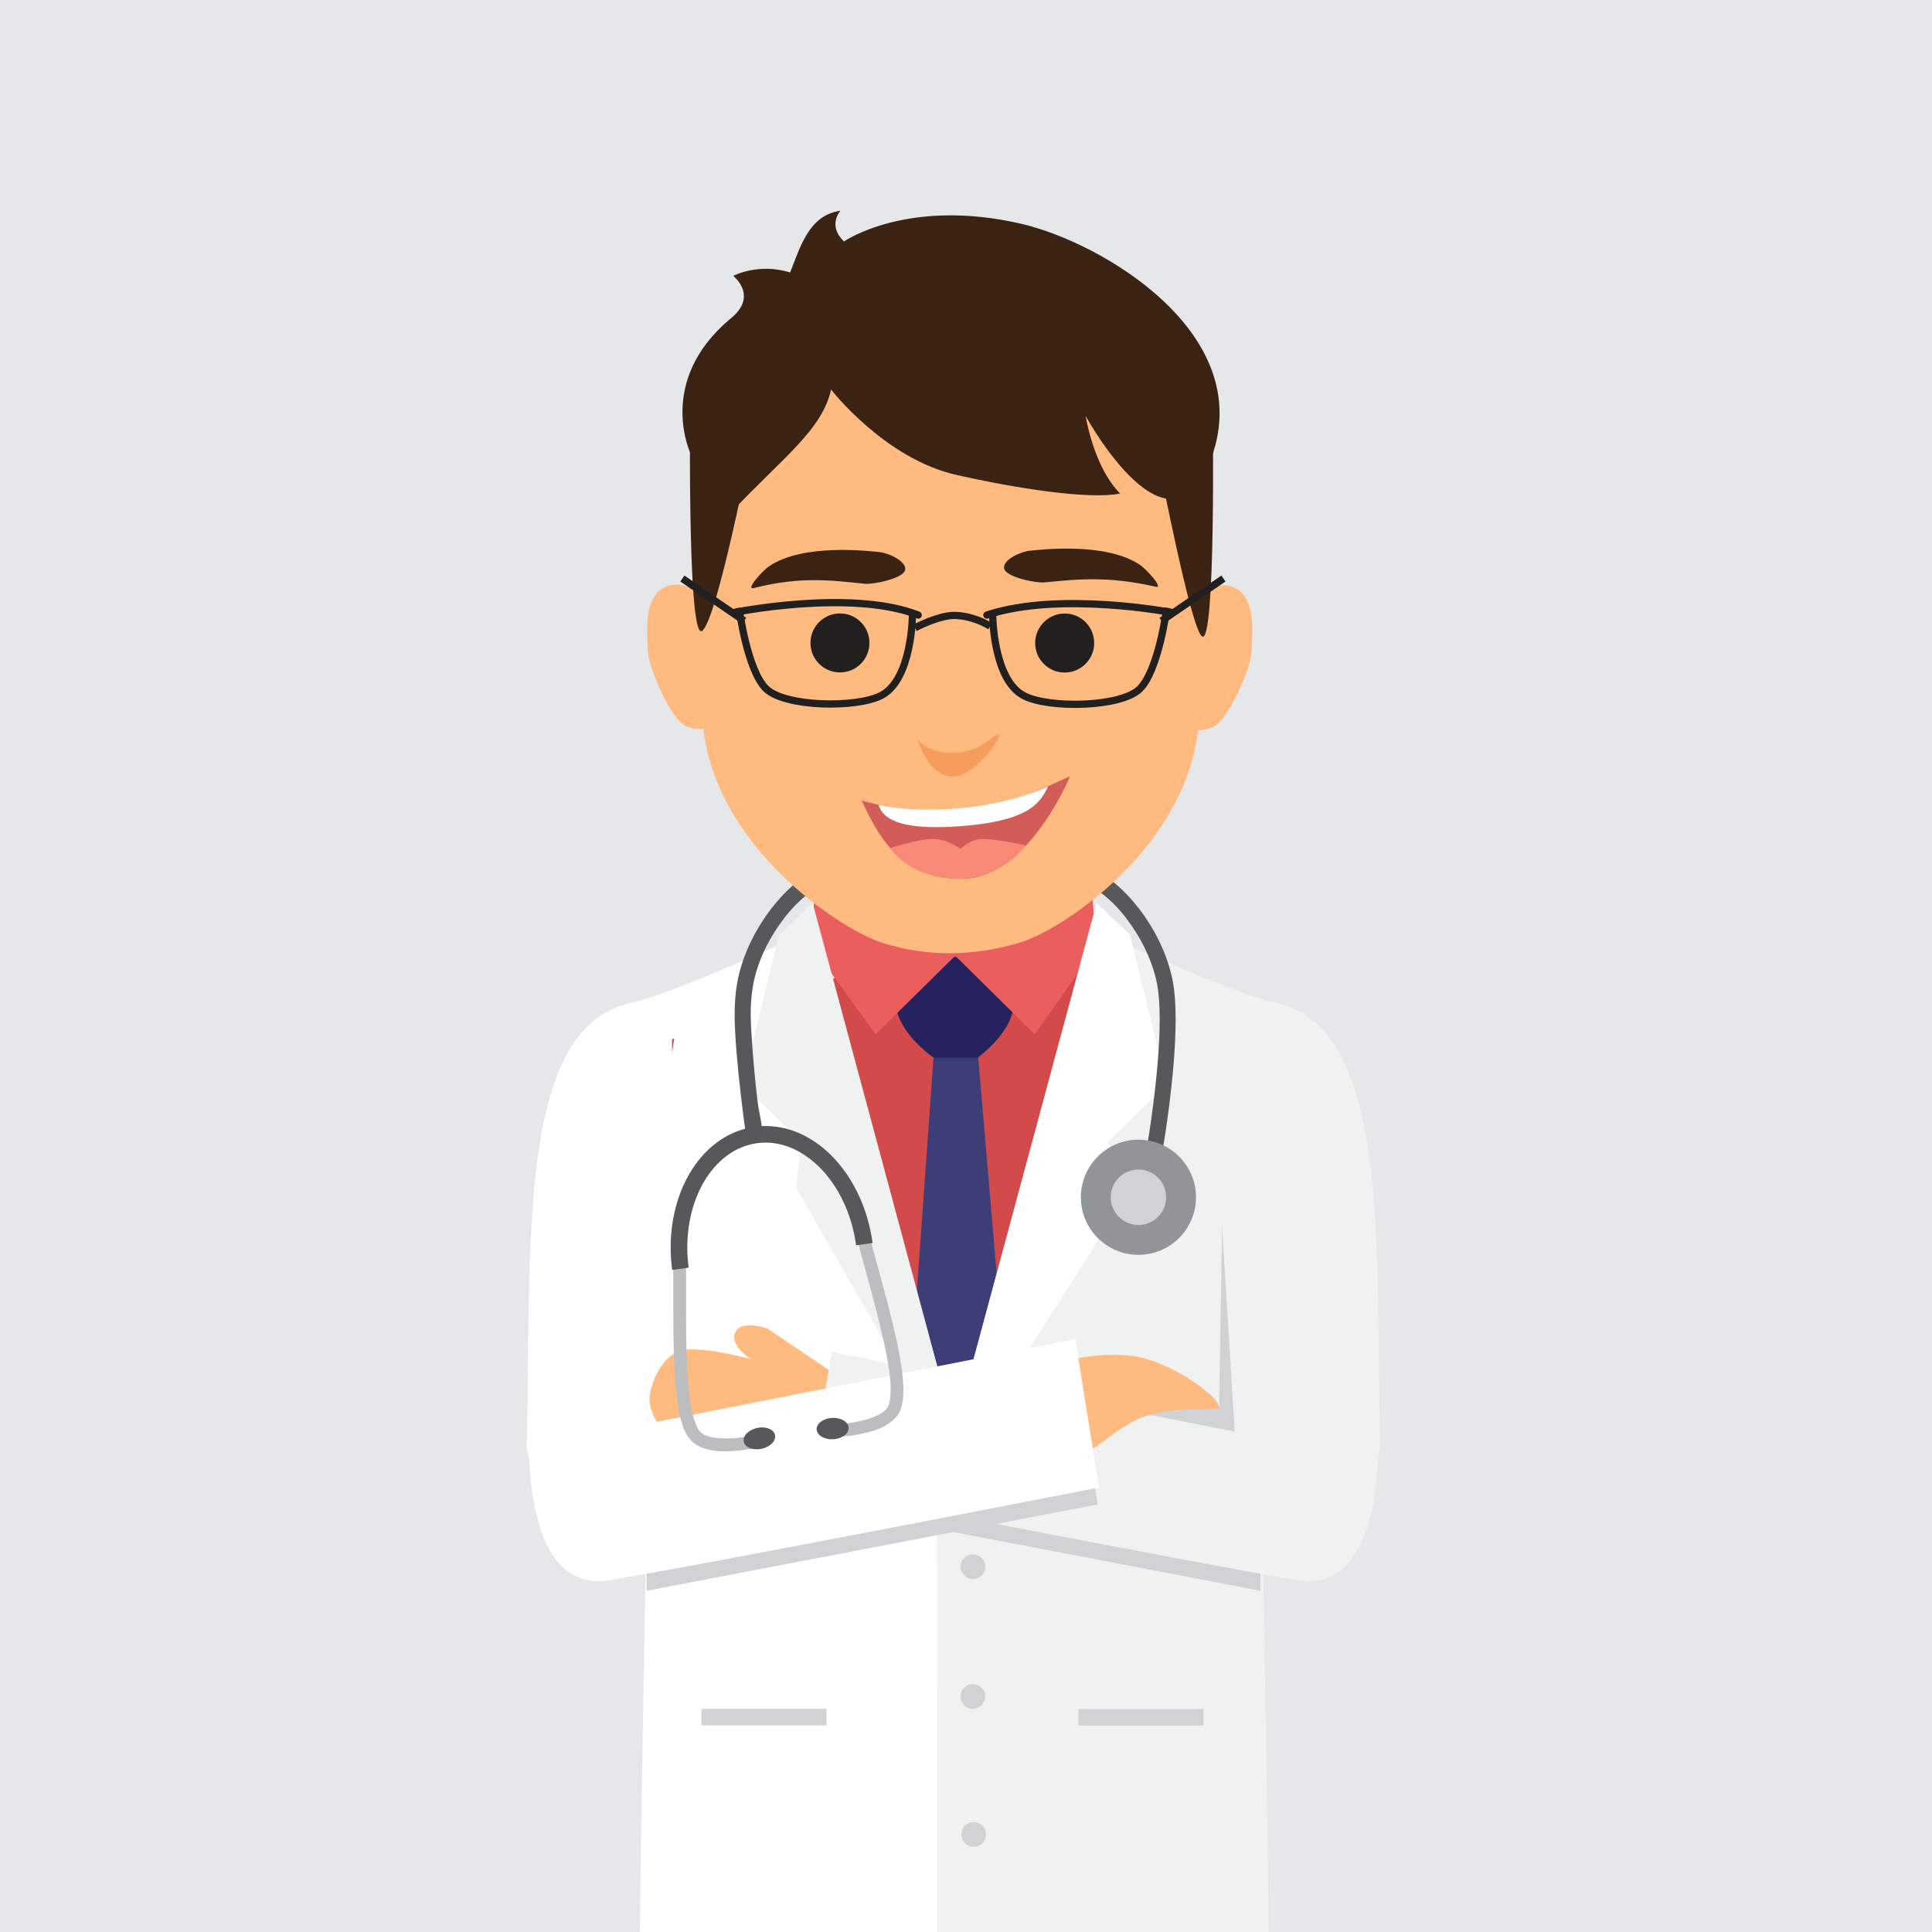 <?xml version="1.0" encoding="utf-8"?>
<!-- Generator: Adobe Illustrator 27.8.1, SVG Export Plug-In . SVG Version: 6.00 Build 0)  -->
<svg version="1.1" id="Layer_1" xmlns="http://www.w3.org/2000/svg" xmlns:xlink="http://www.w3.org/1999/xlink" x="0px" y="0px"
	 viewBox="0 0 200 200" style="enable-background:new 0 0 200 200;" xml:space="preserve">
<style type="text/css">
	.st0{fill:#E6E7E8;}
	.st1{fill:#FFFFFF;}
	.st2{fill:#E6E6E7;}
	.st3{fill:#343444;}
	.st4{fill:#F0F1F1;}
	.st5{fill:#D34A4A;}
	.st6{fill:#3D3D77;}
	.st7{fill:#262260;}
	.st8{fill:#EA5E5E;}
	.st9{fill:#D0D2D3;}
	.st10{fill:#FFBA7F;}
	.st11{fill:#BBBDBF;}
	.st12{fill:#57585A;}
	.st13{fill:#929597;}
	.st14{fill:#3B2314;}
	.st15{fill:#221F1F;}
	.st16{fill:#D15C58;}
	.st17{fill:#F88976;}
	.st18{fill:#F69D5E;}
	.st19{fill:none;stroke:#221F1F;stroke-width:0.75;stroke-miterlimit:10;}
	.st20{fill:none;stroke:#221F1F;stroke-width:0.75;stroke-linecap:round;stroke-miterlimit:10;}
	.st21{fill:none;stroke:#221F1F;stroke-width:0.75;stroke-linecap:square;stroke-miterlimit:10;}
</style>
<rect class="st0" width="200" height="200"/>
<g>
	<g>
		<g>
			<g>
				<path class="st1" d="M73.03,157.06l-1.54,0.07C72.27,157.58,73.03,157.06,73.03,157.06z"/>
				<path class="st1" d="M65.33,103.82c-11.98,2.57-10.27,25.26-10.81,46.15l1.89,7.83l15.07-0.67c-1.06-0.61-2.17-2.99-1.5-10.84
					c1.17-13.65,0.83-19.1,0.83-19.1L84.48,96.1C84.48,96.1,69.89,102.84,65.33,103.82z"/>
			</g>
			<polygon class="st2" points="68.92,148.45 70.57,148.06 70.24,126.93 			"/>
			<polygon class="st3" points="75.83,191.18 75.78,200 98.05,200 98.35,190.51 			"/>
			<polygon class="st3" points="101,191.18 101.28,200 123.58,200 123.52,191.84 			"/>
			<g>
				<path class="st4" d="M128.23,157.09l-0.54-0.03C127.7,157.06,128,157.61,128.23,157.09z"/>
				<path class="st4" d="M132.08,103.82c-4.56-0.98-19.14-7.71-19.14-7.71l13.66,31.08c0,0,0.32,5.45,1.49,19.1
					c0.66,7.69,0.45,10.14,0.14,10.81L141,157.8l1.88-7.83C142.35,129.08,144.06,106.39,132.08,103.82z"/>
			</g>
			<polygon class="st5" points="89.52,100.08 69.57,107.58 69.55,179.66 127.78,179.68 127.81,107.6 108.99,97.49 			"/>
			<polygon class="st6" points="96.68,108.85 93.63,151.73 99.18,161.43 104.91,152.15 101.21,108.86 			"/>
			<path class="st7" d="M98.88,99.06c0,0-4.52,0.09-5.62,2.12c-2.43,4.48,3.42,8.32,3.42,8.32h4.52c0,0,4.84-3.48,3.48-6.85
				C103.58,99.93,98.88,99.06,98.88,99.06z"/>
			<g>
				<polygon class="st8" points="83.65,97.41 90.64,107.07 99.13,98.7 84.93,89.43 				"/>
				<polygon class="st8" points="98.63,98.69 107.12,107.07 113.48,98.06 112.84,89.44 				"/>
			</g>
			<path class="st1" d="M84.92,96.77l-14.44,6.52l-2.83,17.44c0,0-1.06,49.75-1.41,79.27h33.41l0.94-45.29L84.92,96.77z"/>
			<polygon class="st4" points="80.64,96.77 76.87,112.27 82.96,118.24 82.41,122.93 100.6,154.71 84.12,93.46 			"/>
			<rect x="72.61" y="176.9" class="st9" width="12.95" height="1.71"/>
			<path class="st4" d="M127.15,103.31l-14.44-6.53L97,154.71L97.02,200h34.32c-0.34-29.53-1.38-79.25-1.38-79.25L127.15,103.31z"/>
			<polygon class="st1" points="116.99,96.78 113.52,93.47 97,154.71 117.13,122.94 114.66,118.25 120.75,112.28 			"/>
			<path class="st9" d="M100.72,160.9c-0.71,0-1.28,0.57-1.28,1.28c0,0.71,0.58,1.28,1.28,1.28c0.7,0,1.28-0.57,1.28-1.28
				C101.99,161.48,101.42,160.9,100.72,160.9z"/>
			<path class="st9" d="M100.71,174.34c-0.7-0.01-1.28,0.57-1.28,1.28c0,0.71,0.57,1.28,1.28,1.28c0.7,0,1.28-0.57,1.28-1.28
				C101.99,174.91,101.42,174.34,100.71,174.34z"/>
			<path class="st9" d="M100.8,188.62c-0.71,0-1.28,0.57-1.28,1.28c0,0.71,0.58,1.28,1.28,1.28c0.71,0,1.28-0.57,1.28-1.28
				C102.07,189.19,101.5,188.62,100.8,188.62z"/>
			<rect x="111.64" y="176.92" class="st9" width="12.95" height="1.71"/>
			<polygon class="st9" points="83.78,155.74 130.48,164.68 130.48,160.71 84.44,151.43 			"/>
			<polygon class="st9" points="103.88,142.26 104.26,146.99 127.58,150.02 127.47,145.84 			"/>
			<polygon class="st9" points="126.17,148.06 127.83,148.45 126.51,126.93 			"/>
			<path class="st10" d="M76.11,137.93c-0.61,1.35,1.61,2.76,1.61,2.76s-5.31-1.44-7.22-0.87c-1.91,0.57-2.97,2.94-3.24,4.61
				c-0.26,1.67,1.41,4.75,4.33,5.79c2.92,1.04,11.81,2.33,12.66,1.3c0.85-1.03,2.27-9.21,2.27-9.21l-7.11-4.8
				C79.41,137.51,76.72,136.58,76.11,137.93z"/>
			<path class="st4" d="M130.55,148.74l-44.44-8.79l-2.45,14.04c0,0,41.09,8.02,50.63,9.59c9.54,1.57,8.32-15.86,8.32-15.86
				L130.55,148.74z"/>
			<polygon class="st9" points="66.93,160.71 66.93,164.68 113.63,155.74 112.97,151.43 			"/>
			<path class="st10" d="M116.63,140.3c-5.19-0.35-8.22,1.37-8.22,1.37s1.43,8.18,2.27,9.21c0.84,1.03,4.75-3.16,7.66-4.21
				c2.92-1.04,5.74-0.62,7.54-0.84C127.57,145.64,121.39,140.62,116.63,140.3z"/>
			<path class="st1" d="M66.87,147.41l-12.05,0.31c0,0-1.22,17.44,8.32,15.86c9.54-1.57,50.63-9.59,50.63-9.59l-2.45-15.37
				L66.87,147.41z"/>
		</g>
		<g>
			<g>
				<g>
					<g>
						<path class="st11" d="M76.89,148.78c-1.6,0.24-3.61,0.18-4.3-0.47c-0.46-0.33-0.96-1.71-1.19-3.6
							c-0.51-3.78-0.34-9.51-0.39-14.02l-1.32,0.01c0.05,4.48-0.12,10.22,0.4,14.18c0.29,1.99,0.65,3.55,1.65,4.44
							c1.43,1.14,3.61,0.98,5.33,0.77c1.4-0.19,2.5-0.49,2.52-0.5l-0.35-1.27C79.23,148.32,78.2,148.61,76.89,148.78z"/>
					</g>
					<g>
						<path class="st12" d="M78.38,147.82c-0.89,0.19-1.51,0.83-1.39,1.42c0.13,0.6,0.95,0.93,1.85,0.74
							c0.89-0.19,1.52-0.83,1.39-1.43C80.1,147.96,79.28,147.63,78.38,147.82z"/>
					</g>
				</g>
				<g>
					<g>
						<path class="st11" d="M90.02,127.98l-1.28,0.33c1.14,4.37,2.8,9.85,3.31,13.63c0.27,1.88,0.15,3.35-0.2,3.79
							c-0.5,0.81-2.42,1.4-4.03,1.59c-1.31,0.18-2.38,0.17-2.38,0.17l0,1.32c0.02,0,1.15,0,2.56-0.18c1.72-0.26,3.87-0.68,4.94-2.15
							c0.72-1.12,0.66-2.72,0.42-4.72C92.82,137.8,91.14,132.31,90.02,127.98z"/>
					</g>
					<g>
						<path class="st12" d="M86.13,146.78c-0.91,0.05-1.63,0.59-1.59,1.2c0.04,0.61,0.8,1.06,1.72,1.01
							c0.91-0.05,1.62-0.59,1.59-1.2C87.81,147.18,87.04,146.73,86.13,146.78z"/>
					</g>
				</g>
				<g>
					<path class="st12" d="M78.16,116.63c-5.92,0.85-9.54,7.57-8.58,14.83l1.71-0.23h0c-0.44-3.3,0.18-6.41,1.49-8.73
						c1.32-2.33,3.29-3.85,5.6-4.16c2.31-0.31,4.61,0.64,6.5,2.54c1.88,1.89,3.3,4.73,3.74,8.03l1.71-0.23
						C89.35,121.43,84.1,115.89,78.16,116.63z"/>
				</g>
			</g>
			<g>
				<path class="st12" d="M79.85,94.05c-1.6,2.08-2.98,4.74-3.51,7.56c-0.21,1.12-0.29,2.26-0.29,3.37c0,4.47,1.23,12.96,1.24,13.01
					l1.66-0.48h0c0,0-0.04-0.94-0.36-2.44c-0.31-1.5-0.88-8.01-0.88-10.09c0-1.03,0.08-2.08,0.26-3.07c0.46-2.48,1.73-4.95,3.2-6.85
					c1.45-1.9,3.16-3.21,4.14-3.43l-0.4-1.61C83.24,90.46,81.47,91.97,79.85,94.05z"/>
			</g>
			<g>
				<path class="st12" d="M117.9,94.05c-1.62-2.07-3.38-3.58-5.05-4.03l-0.4,1.61c0.98,0.22,2.69,1.53,4.14,3.43
					c1.46,1.9,2.73,4.37,3.2,6.85c0.18,0.97,0.26,2.24,0.26,3.62c0,5.56-1.27,12.91-1.27,12.92l1.63,0.28v0
					c0-0.02,1.29-7.42,1.29-13.2c0-1.44-0.08-2.79-0.29-3.92C120.88,98.79,119.5,96.12,117.9,94.05z"/>
			</g>
			<g>
				<path class="st13" d="M117.85,117.98c-3.29,0-5.96,2.67-5.96,5.96c0,3.29,2.67,5.96,5.96,5.96c3.29,0,5.96-2.67,5.96-5.96
					C123.81,120.65,121.14,117.98,117.85,117.98z"/>
				<path class="st9" d="M117.85,121.07c-1.58,0-2.87,1.28-2.87,2.87c0,1.58,1.29,2.87,2.87,2.87c1.58,0,2.87-1.29,2.87-2.87
					C120.71,122.36,119.43,121.07,117.85,121.07z"/>
			</g>
		</g>
	</g>
	<g>
		<g>
			<path class="st10" d="M69.26,60.62c-2.85,0.83-2.2,5.12-2.2,6.71c0,1.6,2.39,7.24,3.99,7.86c4.05,1.57,4.06-4.34,4.06-4.34v-6.88
				C75.1,63.98,72.11,59.79,69.26,60.62z"/>
			<path class="st10" d="M127.38,60.69c-2.86-0.83-5.85,3.35-5.85,3.35v6.88c0,0-0.01,6.09,4.05,4.34c1.57-0.68,3.99-6.27,3.99-7.86
				C129.57,65.8,130.23,61.52,127.38,60.69z"/>
			<path class="st10" d="M105.53,30.48l-14.18,0c-10.29-0.01-18.64,10.88-18.65,24.3l0,18.5C72.69,86.71,86.69,96.12,91.33,97.6
				c4.88,1.55,9.66,1.33,14.18,0c4.88-1.44,18.64-10.88,18.65-24.3l0-18.5C124.17,41.38,115.83,30.49,105.53,30.48z"/>
			<path class="st14" d="M72.7,65.3c1.91-1.54,6.66-27.4,6.9-28.76l-8.13,2.59C71.47,39.13,71.04,66.64,72.7,65.3z"/>
			<path class="st14" d="M118.1,38.17c0,0,4.81,26.44,6.31,27.7c1.49,1.26,1.13-23.64,1.13-23.64L118.1,38.17z"/>
			<g>
				<path class="st15" d="M86.96,63.5c-1.69,0-3.06,1.37-3.06,3.06c0,1.69,1.37,3.05,3.05,3.05c1.69,0,3.05-1.37,3.05-3.05
					C90.01,64.87,88.64,63.51,86.96,63.5z"/>
				<path class="st15" d="M110.22,63.51c-1.68,0-3.06,1.37-3.06,3.06c0,1.69,1.37,3.05,3.05,3.05c1.69,0,3.06-1.37,3.06-3.05
					C113.27,64.88,111.91,63.51,110.22,63.51z"/>
				<g>
					<path class="st14" d="M117.98,58.46c-3.55-2.38-10.35-1.55-11.38-1.45c-0.91,0.09-2.76,0.9-2.66,1.8
						c0.09,0.91,3.27,1.57,4.18,1.48c3.45-0.34,6.65-0.67,11.51,0.45C120.51,60.95,118.74,58.96,117.98,58.46z"/>
				</g>
				<g>
					<path class="st14" d="M91.04,57.15c-1.03-0.1-7.83-0.93-11.38,1.44c-0.76,0.5-2.53,2.51-1.64,2.29
						c4.96-1.26,8.06-0.79,11.51-0.45c0.91,0.09,4.09-0.57,4.18-1.48C93.79,58.05,91.94,57.24,91.04,57.15z"/>
				</g>
			</g>
			<g>
				<path class="st16" d="M89.2,82.88c1.49,3.08,3.68,8.11,10.31,8.1c6.95-0.01,11.26-10.63,11.26-10.63
					C102,84.52,97,85.01,89.2,82.88z"/>
				<path class="st1" d="M90.95,83.33c0.55,1.82,3.12,2.57,8.3,2.21c6.86-0.49,8.39-2.18,9.24-4.13
					C102.95,83.93,95.4,84.29,90.95,83.33z"/>
				<path class="st17" d="M99.41,87.87c0,0-1.3-1.03-2.83-1.03c-1.53,0-4.42,0.96-4.42,0.96c1.33,1.83,3.75,3.15,7.15,3.17
					c4.3,0.02,6.92-3.45,6.92-3.45s-2.68-0.65-4.55-0.67C100.49,86.83,99.41,87.87,99.41,87.87z"/>
			</g>
			<path class="st18" d="M102.51,76.52c-2.66,2.22-6.42,1.54-7.53,0c0,0,1.11,3.98,3.76,3.86C101.4,80.25,105.16,74.31,102.51,76.52
				z"/>
			<path class="st14" d="M105.7,23.16c-11.78-2.72-18.32,1.83-18.32,1.83s-1.73-1.39-0.39-3.17c-3.27,0.45-4.16,3.81-5.2,6.39
				c-3.27-1.04-5.89,0.35-5.89,0.35s2.62,2.03-0.2,4.36c-7.92,6.54-4.16,14.16-4.16,14.16s2.92,7.26,4.31,5.79
				c5.2-5.5,9.28-8.39,10.18-12.55c0,0,5.53,7.16,12.97,8.84c6.14,1.39,13.74,2.58,16.96,1.93c-2.77-2.77-3.57-8.02-3.57-8.02
				s8.82,16.16,13.07,4.16C129.96,34.49,114.12,25.11,105.7,23.16z"/>
		</g>
		<g>
			<g>
				<path class="st19" d="M94.46,63.56c0,0,0,6.8-3.26,8.45c-2.6,1.31-9.87,1.18-11.86-0.68c-1.99-1.86-2.84-8.41-2.84-8.41"/>
				<path class="st20" d="M75.9,63.42c0,0,12.16-2.49,19.15,0.25"/>
			</g>
			<line class="st19" x1="77.04" y1="64.27" x2="70.64" y2="59.89"/>
			<g>
				<path class="st19" d="M102.76,63.56c0,0,0,6.83,3.27,8.48c2.6,1.32,9.91,1.18,11.91-0.68c2-1.87,2.85-8.44,2.85-8.44"/>
				<path class="st20" d="M102.16,63.67c7.55-2.51,19.23-0.25,19.23-0.25"/>
			</g>
			<line class="st19" x1="120.24" y1="64.27" x2="126.65" y2="59.89"/>
			<path class="st21" d="M95.06,64.82c0,0,2.19-1.11,3.7-1.11c1.82,0,3.41,0.92,3.41,0.92"/>
		</g>
	</g>
</g>
</svg>
